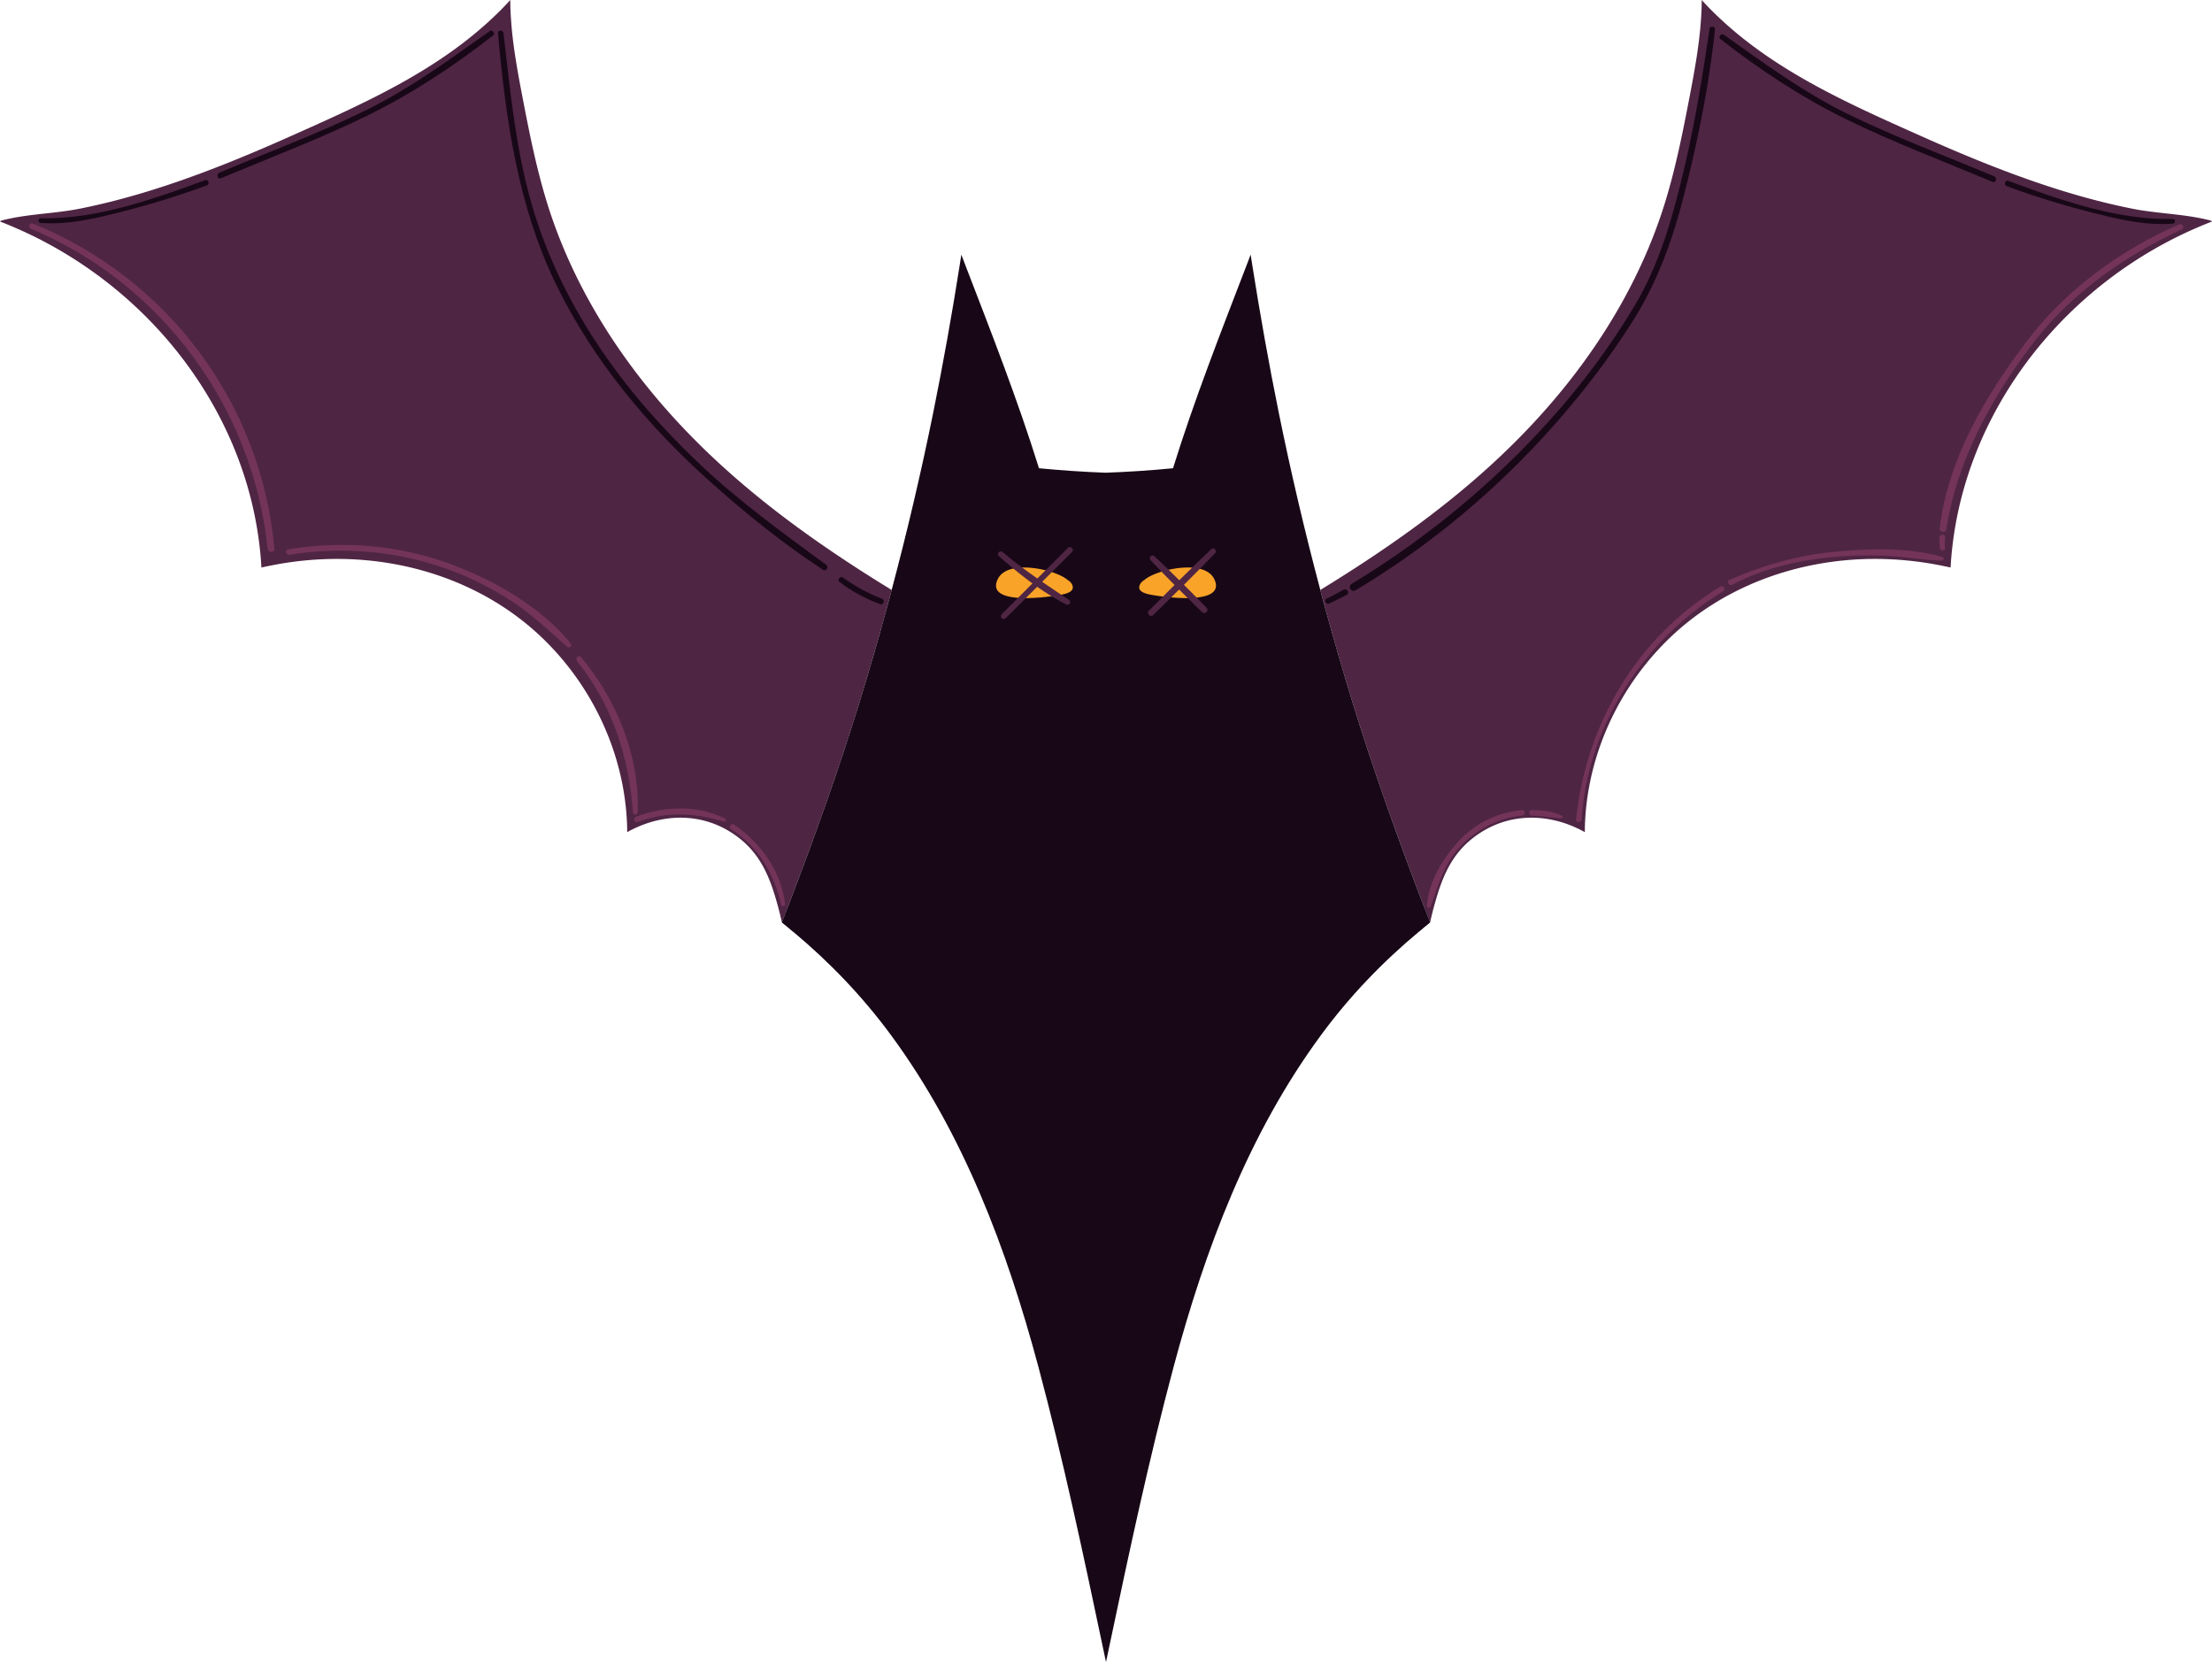 <?xml version="1.0" encoding="UTF-8"?>
<!DOCTYPE svg PUBLIC '-//W3C//DTD SVG 1.0//EN'
          'http://www.w3.org/TR/2001/REC-SVG-20010904/DTD/svg10.dtd'>
<svg height="3053.2" preserveAspectRatio="xMidYMid meet" version="1.0" viewBox="0.0 0.0 4064.3 3053.2" width="4064.3" xmlns="http://www.w3.org/2000/svg" xmlns:xlink="http://www.w3.org/1999/xlink" zoomAndPan="magnify"
><g data-name="Слой 2"
  ><g data-name="Слой 1"
    ><g id="change1_1"
      ><path d="M1457.065,1711.348v.1c-.698-.6-1.299-1.199-1.998-1.7-2.603-2.401-5.304-4.601-8.005-6.801-3.4-2.801-6.902-5.703-10.404-8.504,1.001-2.401,1.9-4.801,2.901-7.302,1.001-2.601,2.003-5.302,3.102-8.003,1.7-4.401,3.4-8.902,5.099-13.404,0-.099.103-.199.103-.299A397.385,397.385,0,0,1,1457.065,1711.348Z" fill="#646f75"
      /></g
      ><g id="change1_2"
      ><path d="M2627.641,1694.443c-3.502,2.801-7.004,5.703-10.404,8.504-3.4,2.701-6.701,5.501-10.003,8.501a399.055,399.055,0,0,1,9.202-46.013c1.7,4.601,3.404,9.102,5.202,13.703Q2624.642,1686.79,2627.641,1694.443Z" fill="#646f75"
      /></g
      ><g id="change2_1"
      ><path d="M1638.324,1083.746c-2.403,9.404-5.002,18.907-7.502,28.31q-24.456,89.578-51.716,178.458c-38.313,124.439-82.126,246.478-128.542,367.817-.899,2.401-1.802,4.803-2.701,7.103,0,.1-.103.2-.103.299-1.7,4.502-3.4,9.003-5.099,13.404-1.099,2.701-2.1,5.402-3.102,8.003-1.001,2.501-1.9,4.901-2.901,7.302-2.701-12.104-5.7-24.107-9.1-36.111-12.905-46.115-29.511-86.929-67.922-117.538-59.423-47.515-133.544-48.615-196.665-17.705-3.6,1.7-7.102,3.6-10.604,5.601,0-6.602-.103-13.304-.498-19.908-6.105-123.738-60.923-242.677-148.651-330.205-101.229-101.032-241.777-151.749-383.82-151.849A621.551,621.551,0,0,0,491.657,1040.134c-3.805.7-7.605,1.6-11.405,2.401-.2-4.901-.498-9.803-.899-14.604C459.845,780.15,301.894,560.08,80.724,443.641q-18.456-9.752-37.214-18.305C29.106,418.733,14.702,412.632,0,406.93a7.959,7.959,0,0,1,3.697-2.1c7.204-1.901,14.507-3.402,21.906-4.801,40.013-7.502,81.53-8.804,121.543-16.806,41.61-8.302,82.824-19.006,123.438-31.41,89.628-27.409,176.756-63.021,262.281-101.132,138.946-61.921,277.091-123.039,384.323-229.374Q927.695,10.953,937.596,0q0,16.653,1.202,33.309c3.004,47.916,11.703,95.431,20.807,143.046,12.602,65.722,25.609,131.442,45.317,195.463,38.611,125.14,104.433,240.377,186.759,341.809C1316.121,867.178,1472.367,982.115,1638.324,1083.746Z" fill="#4f2544"
      /></g
      ><g id="change2_2"
      ><path d="M4064.303,406.93c-14.702,5.703-29.111,11.803-43.51,18.406q-18.756,8.552-37.219,18.305c-221.165,116.439-379.116,336.509-398.624,584.289-.401,4.801-.703,9.703-.899,14.604-3.8-.801-7.61-1.701-11.41-2.401a621.505,621.505,0,0,0-127.736-13.405c-142.048.1-282.591,50.817-383.824,151.849-87.728,87.528-142.546,206.466-148.646,330.205-.401,6.604-.503,13.305-.503,19.908-3.497-2.001-6.999-3.901-10.604-5.601-63.121-30.911-137.241-29.811-196.66,17.705-38.416,30.609-55.018,71.423-67.922,117.538-3.4,12.005-6.403,24.008-9.104,36.111q-3.004-7.653-6.003-15.305c-1.797-4.601-3.502-9.102-5.202-13.703-47.413-123.641-92.129-248.08-131.243-375.02q-27.306-88.681-51.716-178.358c-2.501-9.402-5.099-18.806-7.502-28.31,165.957-101.632,322.203-216.569,446.647-370.119,82.326-101.431,148.143-216.669,186.759-341.809,19.704-64.021,32.706-129.741,45.317-195.463,9.095-47.615,17.799-95.131,20.807-143.046q1.187-16.653,1.192-33.309,9.906,10.953,20.407,21.306c107.241,106.335,245.382,167.454,384.323,229.374,85.535,38.112,172.663,73.724,262.291,101.132,40.609,12.404,81.823,23.108,123.438,31.41,40.013,8.002,81.52,9.304,121.533,16.806,7.405,1.399,14.712,2.9,21.911,4.801A7.951,7.951,0,0,1,4064.303,406.93Z" fill="#4f2544"
      /></g
      ><g id="change3_1"
      ><path d="M2627.641,1694.443c-3.502,2.801-7.004,5.703-10.404,8.504-3.4,2.701-6.701,5.501-10.003,8.501-67.219,56.019-127.639,118.739-180.258,190.361-133.041,180.759-212.666,393.027-270.385,608.196-45.718,170.856-82.526,344.31-119.042,517.666q-2.696,12.754-5.397,25.509-2.704-12.756-5.402-25.509c-36.511-173.356-73.324-346.811-119.037-517.666-57.724-215.169-137.349-427.437-270.39-608.196-52.419-71.222-112.536-133.842-179.457-189.761-.298-.2-.503-.501-.801-.601v-.1c-.698-.6-1.299-1.099-1.998-1.6-2.706-2.401-5.304-4.601-8.005-6.801-3.4-2.801-6.902-5.703-10.404-8.504,1.001-2.401,1.9-4.801,2.901-7.302,1.001-2.601,2.003-5.302,3.102-8.003,1.7-4.401,3.4-8.902,5.099-13.404,0-.099.103-.199.103-.299.899-2.301,1.802-4.702,2.701-7.103,46.416-121.339,90.229-243.378,128.542-367.817q27.306-88.831,51.716-178.458c2.501-9.402,5.099-18.906,7.502-28.31q43.066-161.6,76.323-325.404,27.306-135.043,48.717-271.187v-.1c1.001-6.402,1.998-12.704,2.999-19.207,2.403,6.302,4.904,12.704,7.302,19.006v.1c47.418,123.14,96.134,247.079,135.346,373.22,40.711,3.9,81.227,6.701,122.139,8.202,41.615-1.401,82.824-4.202,124.141-8.202,39.212-126.142,87.929-249.98,135.239-373.02,2.501-6.502,5.002-13.005,7.405-19.406,1.001,6.501,2.003,12.903,2.999,19.306,14.409,90.73,30.41,181.258,48.717,271.287q33.314,163.853,76.323,325.404c2.403,9.504,5.002,18.907,7.502,28.31q24.463,89.578,51.716,178.358c39.114,126.94,83.831,251.38,131.243,375.02,1.7,4.601,3.404,9.102,5.202,13.703Q2624.642,1686.79,2627.641,1694.443Z" fill="#180817"
      /></g
      ><g id="change4_1"
      ><path d="M2121.35,1093.642c-9.402-1.601-35.011-4.502-26.405-20.707a19.495,19.495,0,0,1,7.502-7.302c1.099-.901,2.198-1.9,3.4-2.701,24.808-17.706,108.135-36.111,125.538,1.501C2253.795,1112.947,2138.656,1096.642,2121.35,1093.642Z" fill="#f9a328"
      /></g
      ><g id="change4_2"
      ><path d="M1943.008,1093.648c9.402-1.601,35.011-4.502,26.405-20.707a19.495,19.495,0,0,0-7.502-7.302c-1.099-.901-2.198-1.9-3.4-2.701-24.808-17.706-108.135-36.111-125.538,1.501C1810.563,1112.953,1925.702,1096.648,1943.008,1093.648Z" fill="#f9a328"
      /></g
      ><g id="change5_1"
      ><path d="M2796.785,1488.03c-45.191,4.373-87.041,24.358-117.622,58.19-28.258,31.261-55.425,75.252-57.16,118.518-.151,3.774,4.961,3.932,6.163.834,14.96-38.564,23.402-75.705,52.098-107.51,30.266-33.547,71.501-55.399,116.521-59.818C2803.264,1497.608,2803.337,1487.396,2796.785,1488.03Z" fill="#74345a"
      /></g
      ><g id="change5_2"
      ><path d="M2870.027,1498.631c-17.101-8.39-36.55-10.134-55.42-10.549-6.567-.144-6.583,10.178,0,10.214,18.28.104,36.034,3.644,54.161,4.98C2871.201,1503.456,2872.214,1499.704,2870.027,1498.631Z" fill="#74345a"
      /></g
      ><g id="change5_3"
      ><path d="M3161.01,1077.662c-153.078,92.353-246.395,251.352-265.107,427.489-.686,6.449,9.82,6.618,10.214,0,10.136-170.613,114.973-331.419,259.887-418.947C3171.446,1082.916,3166.482,1074.361,3161.01,1077.662Z" fill="#74345a"
      /></g
      ><g id="change5_4"
      ><path d="M3568.933,1023.279c-63.126-18.439-138.93-15.703-203.715-9.054-65.122,6.683-127.555,25.134-187.501,51.109-5.896,2.555-.772,11.954,5.155,8.819,60.467-31.972,127.934-46.491,195.808-51.738a727.081,727.081,0,0,1,90.402-1.161c33.086,1.568,65.926,7.858,98.967,8.582C3571.859,1029.918,3572.518,1024.325,3568.933,1023.279Z" fill="#74345a"
      /></g
      ><g id="change5_5"
      ><path d="M4003.898,412.331c-108.397,46.992-208.003,119.906-279.713,214.299-75.281,99.095-146.106,218.469-160.156,344.387-.762,6.825,11.039,8.492,12.087,1.635,18.976-124.185,80.15-236.851,155.006-336.488,72.235-96.15,169.915-164.506,277.931-215.014C4015.065,418.34,4009.822,409.763,4003.898,412.331Z" fill="#74345a"
      /></g
      ><g id="change5_6"
      ><path d="M3573.842,987.097c.47-6.533-9.865-6.572-10.214,0-.352,6.63.264,12.905.784,19.488.483,6.108,10.202,5.923,9.44,0C3573.038,1000.237,3573.382,993.475,3573.842,987.097Z" fill="#74345a"
      /></g
      ><g id="change5_7"
      ><path d="M60.097,410.619c-6.123-2.477-8.669,7.353-2.714,9.85,240.215,100.719,407.496,328.755,434.404,587.526.807,7.766,13.012,7.936,12.306,0C480.328,741.021,308.131,510.966,60.097,410.619Z" fill="#74345a"
      /></g
      ><g id="change5_8"
      ><path d="M1048.254,1181.598c-56.121-68.135-143.474-117.901-225.516-147.21-94.049-33.598-194.903-41.406-293.32-25.169-6.487,1.07-3.712,10.863,2.714,9.849,96.378-15.199,195.632-7.248,287.773,25.602a573.57,573.57,0,0,1,117.323,57.812c38.533,24.768,70.561,55.345,104.768,85.372C1046.329,1191.656,1051.851,1185.967,1048.254,1181.598Z" fill="#74345a"
      /></g
      ><g id="change5_9"
      ><path d="M1067.477,1207.259c-4.3-5.071-11.245,2.174-7.223,7.223,65.094,81.723,95.031,174.365,102.702,277.682.41,5.536,8.458,5.639,8.686,0C1175.776,1390.08,1132.93,1284.472,1067.477,1207.259Z" fill="#74345a"
      /></g
      ><g id="change5_10"
      ><path d="M1332.408,1503.689c-51.253-24.956-111.147-23.328-163.674-3.367-6.08,2.31-3.463,12.171,2.714,9.849,52.862-19.863,105.336-17.15,158.602-.896C1333.305,1510.268,1335.562,1505.226,1332.408,1503.689Z" fill="#74345a"
      /></g
      ><g id="change5_11"
      ><path d="M1348.627,1514.611c-5.356-3.739-10.75,5.287-5.155,8.819,49.75,31.421,79.011,82.028,91.917,138.536.9,3.933,7.706,3.173,7.188-.973C1434.967,1599.908,1398.483,1549.402,1348.627,1514.611Z" fill="#74345a"
      /></g
      ><g id="change3_2"
      ><path d="M3141.054,52.595c-12.959,88.157-27.207,176.067-47.976,262.764-20.374,85.051-43.512,168.249-88.416,244.027-79.428,134.038-186.081,254.748-304.037,356.066a1633.131,1633.131,0,0,1-217.257,157.182c-7.598,4.611-.686,16.532,6.982,11.945,136.834-81.845,260.314-185.027,365.925-304.46,51.889-58.683,99.834-121.274,141.964-187.339,47.058-73.793,74.881-151.501,96.331-235.948,25.277-99.523,45.807-200.714,56.519-302.879C3151.68,48.285,3141.893,46.896,3141.054,52.595Z" fill="#180817"
      /></g
      ><g id="change3_3"
      ><path d="M3663.975,323.83c-90.251-37.895-183.196-72.305-271.011-115.566-80.858-39.833-152.545-92.682-225.816-144.548-4.682-3.314-10.77,4.444-6.19,8.021,71.689,56.008,149.31,107.294,231.129,147.336,87.426,42.785,179.325,77.441,269.043,115.072C3667.471,336.804,3670.236,326.459,3663.975,323.83Z" fill="#180817"
      /></g
      ><g id="change3_4"
      ><path d="M3992.118,402.268c-102.252,2.268-207.216-35.143-302.117-70.033-6.178-2.271-8.847,7.6-2.714,9.849a1578.148,1578.148,0,0,0,153.254,47.537c49.629,12.673,99.963,25.109,151.578,21.253C3997.572,410.467,3997.718,402.144,3992.118,402.268Z" fill="#180817"
      /></g
      ><g id="change3_5"
      ><path d="M403.069,317.147c90.251-37.895,183.196-72.305,271.011-115.566,80.858-39.833,152.545-92.682,225.816-144.548,4.682-3.314,10.77,4.444,6.19,8.021-71.689,56.008-149.31,107.294-231.129,147.336C587.532,255.175,495.632,289.831,405.914,327.462,399.573,330.121,396.808,319.776,403.069,317.147Z" fill="#180817"
      /></g
      ><g id="change3_6"
      ><path d="M74.926,400.902c102.252,2.268,207.216-35.143,302.117-70.033,6.178-2.271,8.847,7.6,2.714,9.849a1578.148,1578.148,0,0,1-153.254,47.537c-49.629,12.673-99.963,25.109-151.578,21.253C69.472,409.101,69.326,400.779,74.926,400.902Z" fill="#180817"
      /></g
      ><g id="change3_7"
      ><path d="M2468.92,1083.151c-10.564,5.457-20.642,11.599-31.493,16.536-5.899,2.684-.746,11.885,5.155,8.819,10.534-5.469,21.51-10.112,31.86-15.91C2480.61,1089.139,2475.154,1079.931,2468.92,1083.151Z" fill="#180817"
      /></g
      ><g id="change3_8"
      ><path d="M1517.879,1037.466c-80.258-58.824-160.088-116.748-232.549-185.303-70.347-66.558-134.595-139.768-188.087-220.618-52.947-80.028-94.946-167.287-121.236-259.689-28.849-101.384-38.603-206.445-50.836-310.747-.749-6.4-10.81-6.615-10.214,0,14.351,158.987,36.708,318.41,107.656,463.253,67.638,138.081,167.533,257.904,281.658,360.018,65.31,58.437,134.703,114.47,208.129,162.461C1518.349,1050.729,1523.401,1041.512,1517.879,1037.466Z" fill="#180817"
      /></g
      ><g id="change3_9"
      ><path d="M1620.257,1099.652c-25.649-9.432-49.599-23.057-71.775-38.946-4.665-3.343-10.76,4.436-6.19,8.021,22.932,17.992,47.83,31.117,75.145,41.162C1623.858,1112.251,1626.628,1101.994,1620.257,1099.652Z" fill="#180817"
      /></g
      ><g id="change2_3"
      ><path d="M1964.034,1101.926c-41.815-28.073-83.105-54.946-121.57-87.733-4.956-4.224-12.172,2.82-7.223,7.223,37.57,33.427,78.931,66.022,123.882,88.914A4.87,4.87,0,0,0,1964.034,1101.926Z" fill="#4f2544"
      /></g
      ><g id="change2_4"
      ><path d="M1962.169,1006.467q-60.883,60.948-121.716,121.947c-4.705,4.672,2.571,11.947,7.276,7.275q61.124-60.704,121.947-121.715C1974.514,1009.139,1967.004,1001.625,1962.169,1006.467Z" fill="#4f2544"
      /></g
      ><g id="change2_5"
      ><path d="M2225.436,1008.952c-38.829,36.905-76.761,74.863-114.49,112.892-5.147,5.19,2.795,13.129,8.02,8.019,38.294-37.458,76.515-75.121,113.693-113.688C2237.232,1011.433,2230.207,1004.418,2225.436,1008.952Z" fill="#4f2544"
      /></g
      ><g id="change2_6"
      ><path d="M2216.913,1116.358c-31.231-32.017-63.074-63.825-95.675-94.451-4.796-4.505-11.748,2.433-7.223,7.223,30.714,32.519,62.609,64.276,94.71,95.418C2214.078,1129.743,2222.126,1121.704,2216.913,1116.358Z" fill="#4f2544"
      /></g
    ></g
  ></g
></svg
>
